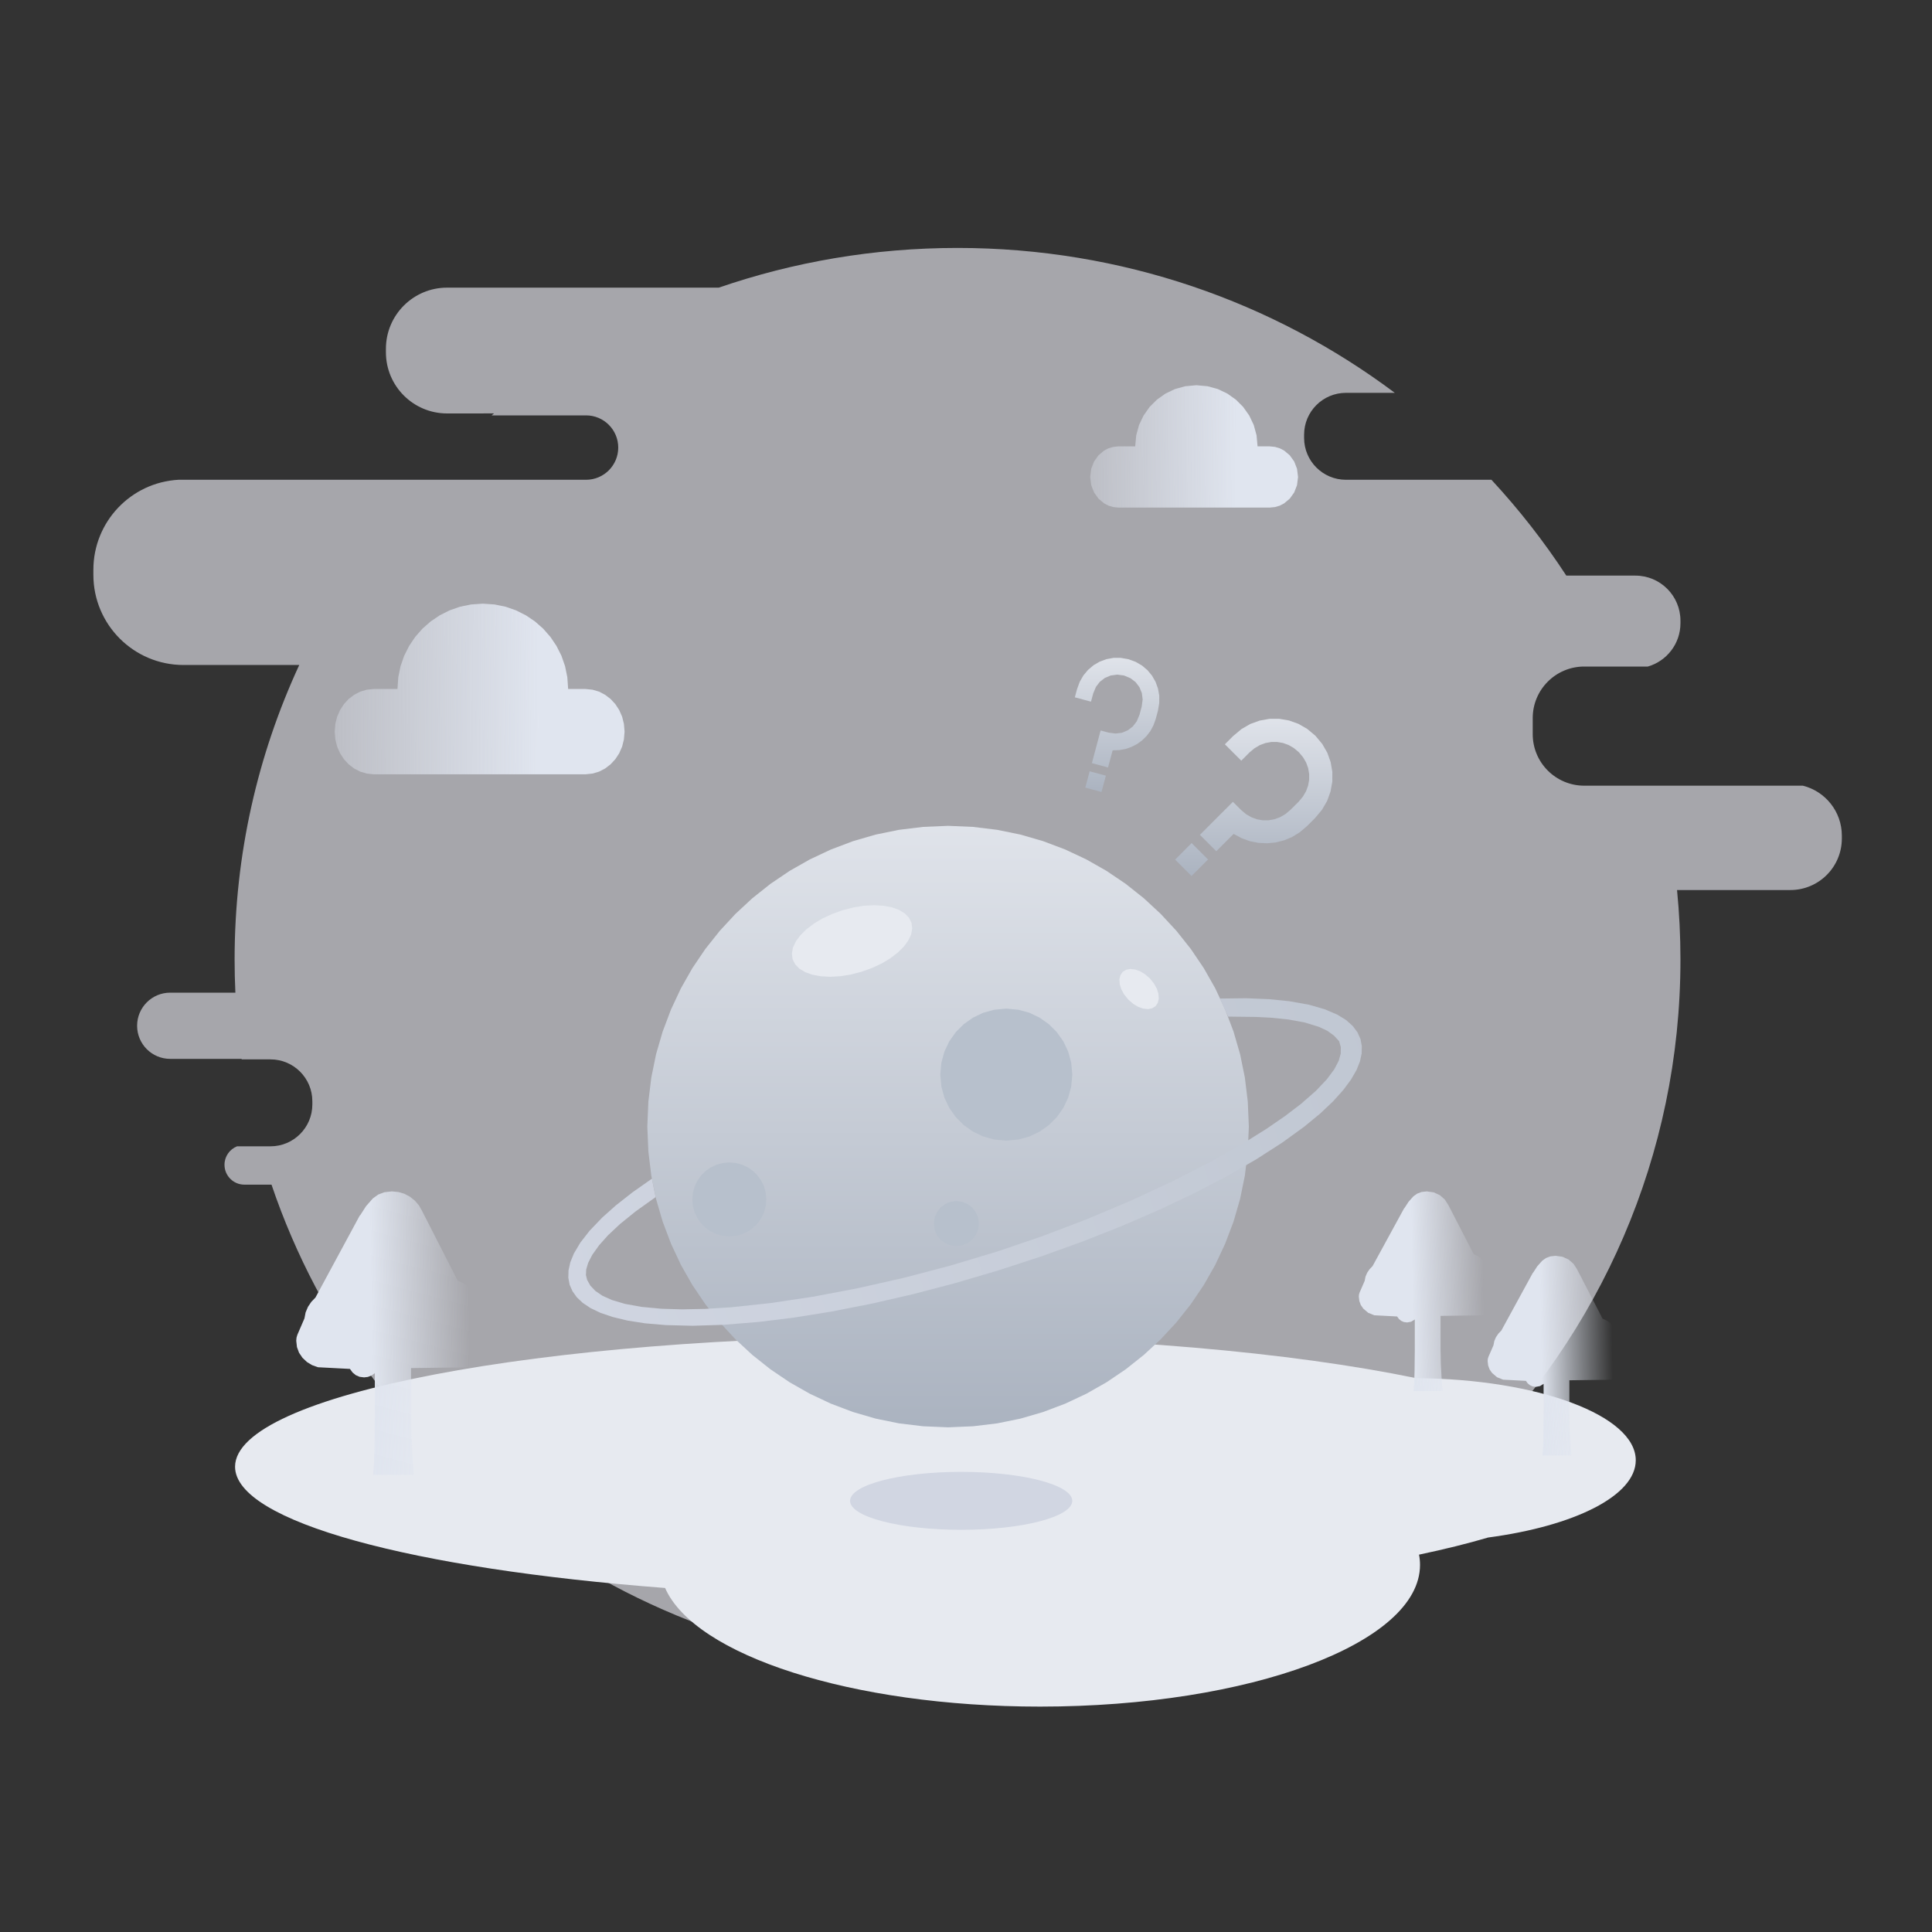 <?xml version="1.0" standalone="no"?><!DOCTYPE svg PUBLIC "-//W3C//DTD SVG 1.1//EN" "http://www.w3.org/Graphics/SVG/1.1/DTD/svg11.dtd"><svg height="600" node-id="1" sillyvg="true" template-height="600" template-width="600" version="1.1" viewBox="0 0 600 600" width="600" xmlns="http://www.w3.org/2000/svg" xmlns:xlink="http://www.w3.org/1999/xlink"><rect x="0" y="0" width="600" height="600" fill="#333333" stroke="none"/><defs node-id="55"><linearGradient gradientUnits="objectBoundingBox" id="linearGradient-1" node-id="5" spreadMethod="pad" x1="0.934" x2="0.406" y1="0.988" y2="1"><stop offset="0" stop-color="#e0e5ef" stop-opacity="0"></stop><stop offset="1" stop-color="#e0e5ef"></stop></linearGradient><linearGradient gradientUnits="objectBoundingBox" id="linearGradient-2" node-id="8" spreadMethod="pad" x1="0.925" x2="0.408" y1="0.988" y2="1"><stop offset="0" stop-color="#e0e5ef" stop-opacity="0"></stop><stop offset="1" stop-color="#e0e5ef"></stop></linearGradient><linearGradient gradientUnits="objectBoundingBox" id="linearGradient-3" node-id="11" spreadMethod="pad" x1="-0.446" x2="0.705" y1="0.669" y2="0.673"><stop offset="0" stop-color="#e0e5ef" stop-opacity="0"></stop><stop offset="1" stop-color="#e0e5ef"></stop></linearGradient><linearGradient gradientUnits="objectBoundingBox" id="linearGradient-4" node-id="14" spreadMethod="pad" x1="-0.446" x2="0.705" y1="0.669" y2="0.673"><stop offset="0" stop-color="#e0e5ef" stop-opacity="0"></stop><stop offset="1" stop-color="#e0e5ef"></stop></linearGradient><linearGradient gradientUnits="objectBoundingBox" id="linearGradient-5" node-id="17" spreadMethod="pad" x1="0.5" x2="0.5" y1="1.165" y2="-0.143"><stop offset="0" stop-color="#a2abb9"></stop><stop offset="1" stop-color="#e7eaf0"></stop></linearGradient><linearGradient gradientUnits="objectBoundingBox" id="linearGradient-6" node-id="20" spreadMethod="pad" x1="-0.115" x2="1.073" y1="0.585" y2="0.432"><stop offset="0" stop-color="#d1d6e2"></stop><stop offset="1" stop-color="#c0c7d2"></stop></linearGradient><linearGradient gradientUnits="objectBoundingBox" id="linearGradient-7" node-id="23" spreadMethod="pad" x1="0.5" x2="0.5" y1="1.165" y2="-0.143"><stop offset="0" stop-color="#a2abb9"></stop><stop offset="1" stop-color="#e7eaf0"></stop></linearGradient><linearGradient gradientUnits="objectBoundingBox" id="linearGradient-8" node-id="26" spreadMethod="pad" x1="0.5" x2="0.5" y1="1.165" y2="-0.143"><stop offset="0" stop-color="#a2abb9"></stop><stop offset="1" stop-color="#e7eaf0"></stop></linearGradient></defs><g node-id="104"><path d="M 297.37 77.00 C 348.40 77.00 395.46 93.76 433.17 122.00 L 418.00 122.00 C 410.82 122.00 405.00 127.82 405.00 135.00 L 405.00 135.00 L 405.00 136.00 C 405.00 143.18 410.82 149.00 418.00 149.00 L 418.00 149.00 L 463.18 149.00 C 471.75 158.24 479.53 168.19 486.43 178.76 L 507.88 178.76 C 515.61 178.76 521.88 185.03 521.88 192.76 L 521.88 193.54 C 521.88 199.93 517.60 205.32 511.75 207.00 L 492.00 207.00 C 483.16 207.00 476.00 214.16 476.00 223.00 L 476.00 223.00 L 476.00 228.00 C 476.00 236.84 483.16 244.00 492.00 244.00 L 492.00 244.00 L 559.90 244.00 C 566.85 245.74 572.00 252.03 572.00 259.52 L 572.00 260.41 C 572.00 269.25 564.84 276.41 556.00 276.41 L 520.82 276.41 C 521.52 283.52 521.88 290.72 521.88 298.00 C 521.88 420.05 421.36 519.00 297.37 519.00 C 198.19 519.00 114.03 455.70 84.32 367.90 L 75.89 367.90 C 72.49 367.90 69.72 365.14 69.72 361.73 C 69.72 359.13 71.33 356.91 73.61 356.00 L 84.00 356.00 C 91.18 356.00 97.00 350.18 97.00 343.00 L 97.00 343.00 L 97.00 342.00 C 97.00 334.82 91.18 329.00 84.00 329.00 L 84.00 329.00 L 75.05 329.00 C 75.04 328.95 75.03 328.89 75.03 328.84 L 52.85 328.84 C 47.18 328.84 42.58 324.24 42.58 318.56 C 42.58 312.88 47.18 308.28 52.85 308.28 L 73.10 308.28 C 72.94 304.87 72.86 301.45 72.86 298.00 C 72.86 265.37 80.04 234.39 92.94 206.51 L 57.00 206.52 C 41.54 206.52 29.00 193.98 29.00 178.52 L 29.00 176.95 C 29.00 162.03 40.67 149.83 55.39 149.00 L 182.00 149.00 C 187.52 149.00 192.00 144.52 192.00 139.00 C 192.00 133.48 187.52 129.00 182.00 129.00 L 182.00 129.00 L 152.69 129.00 C 152.94 128.80 153.18 128.59 153.42 128.39 L 138.85 128.40 C 128.35 128.40 119.85 119.89 119.85 109.40 L 119.85 108.33 C 119.85 97.84 128.35 89.33 138.85 89.33 L 223.23 89.33 C 246.44 81.34 271.39 77.00 297.37 77.00 Z" fill="#f3f3fa" fill-opacity="0.602" fill-rule="evenodd" group-id="1" id="背景" node-id="30" stroke="none" target-height="442" target-width="543" target-x="29" target-y="77"></path></g><path d="M 284.50 415.00 C 345.88 415.00 401.15 420.01 439.79 428.00 C 477.58 428.26 508.00 439.57 508.00 453.50 C 508.00 464.54 488.89 473.94 462.15 477.49 C 455.77 479.37 448.58 481.15 440.69 482.81 C 440.90 483.86 441.00 484.93 441.00 486.00 C 441.00 510.30 388.17 530.00 323.00 530.00 C 264.37 530.00 215.72 514.05 206.55 493.16 C 128.32 487.22 73.00 472.60 73.00 455.50 C 73.00 433.13 167.69 415.00 284.50 415.00 Z" fill="#e7eaf0" fill-rule="evenodd" id="形状结合" node-id="31" stroke="none" target-height="115" target-width="435" target-x="73" target-y="415"></path><path d="M 333.00 466.10 C 333.00 471.07 317.55 475.10 298.50 475.10 C 279.45 475.10 264.00 471.07 264.00 466.10 C 264.00 461.13 279.45 457.10 298.50 457.10 C 317.55 457.10 333.00 461.13 333.00 466.10 Z" fill="#d1d6e2" fill-rule="nonzero" id="椭圆形" node-id="32" stroke="none" target-height="18" target-width="69" target-x="264" target-y="457.1"></path><path d="M 463.31 400.57 L 463.62 401.62 L 463.88 402.61 L 464.00 403.41 L 463.76 405.05 L 463.06 406.47 L 461.98 407.62 L 460.62 408.41 L 459.44 408.47 L 458.31 408.53 L 457.12 408.53 L 447.38 408.66 L 447.38 418.97 L 447.47 423.57 L 447.69 427.74 L 448.00 432.00 L 439.00 432.00 L 439.19 429.59 L 439.31 425.73 L 439.38 419.22 L 439.38 409.77 L 438.24 410.47 L 437.00 410.70 L 435.99 410.57 L 435.16 410.20 L 434.45 409.62 L 433.88 408.84 L 426.81 408.47 L 424.92 407.71 L 423.38 406.40 L 422.61 405.29 L 422.16 404.06 L 422.00 402.67 L 422.06 401.99 L 422.25 401.37 L 423.81 397.79 L 424.07 396.47 L 424.59 395.26 L 425.34 394.16 L 426.25 393.22 L 436.06 375.25 L 436.12 375.25 L 437.44 373.22 L 438.94 371.54 L 440.10 370.70 L 441.48 370.18 L 443.12 370.00 L 445.27 370.30 L 447.16 371.17 L 448.71 372.53 L 449.81 374.26 L 457.69 389.51 L 459.02 390.13 L 460.18 390.99 L 461.19 392.11 L 461.95 393.40 L 462.41 394.81 L 462.56 396.37 L 462.25 398.47 L 463.31 400.57 Z" fill="url(#linearGradient-1)" fill-rule="nonzero" group-id="2" id="路径" node-id="34" stroke="none" target-height="62" target-width="42" target-x="422" target-y="370"></path><path d="M 503.31 420.57 L 503.62 421.62 L 503.88 422.61 L 504.00 423.41 L 503.76 425.05 L 503.06 426.47 L 501.98 427.62 L 500.62 428.41 L 499.44 428.47 L 498.31 428.53 L 497.12 428.53 L 487.38 428.66 L 487.38 438.97 L 487.47 443.57 L 487.69 447.74 L 488.00 452.00 L 479.00 452.00 L 479.19 449.59 L 479.31 445.73 L 479.38 439.22 L 479.38 429.77 L 478.24 430.47 L 477.00 430.70 L 475.99 430.57 L 475.16 430.20 L 474.45 429.62 L 473.88 428.84 L 466.81 428.47 L 464.92 427.71 L 463.38 426.40 L 462.61 425.29 L 462.16 424.06 L 462.00 422.67 L 462.06 421.99 L 462.25 421.37 L 463.81 417.79 L 464.07 416.47 L 464.59 415.26 L 465.34 414.16 L 466.25 413.22 L 476.06 395.25 L 476.12 395.25 L 477.44 393.22 L 478.94 391.54 L 480.10 390.70 L 481.48 390.18 L 483.12 390.00 L 485.27 390.30 L 487.16 391.17 L 488.71 392.53 L 489.81 394.26 L 497.69 409.51 L 499.02 410.13 L 500.18 410.99 L 501.19 412.11 L 501.95 413.40 L 502.41 414.81 L 502.56 416.37 L 502.25 418.47 L 503.31 420.57 Z" fill="url(#linearGradient-1)" fill-rule="nonzero" group-id="2" id="路径" node-id="35" stroke="none" target-height="62" target-width="42" target-x="462" target-y="390"></path><path d="M 150.03 413.39 L 150.47 414.88 L 150.82 416.28 L 151.00 417.42 L 150.85 419.01 L 150.41 420.45 L 149.68 421.76 L 148.17 423.39 L 146.26 424.52 L 144.59 424.61 L 143.01 424.69 L 141.34 424.69 L 127.65 424.87 L 127.65 439.51 L 127.78 446.04 L 128.08 451.95 L 128.52 458.00 L 115.88 458.00 L 116.14 454.58 L 116.32 449.10 L 116.41 439.86 L 116.41 426.45 L 115.35 427.19 L 114.25 427.62 L 113.07 427.76 L 111.66 427.58 L 110.48 427.06 L 109.49 426.24 L 108.68 425.13 L 98.76 424.61 L 96.93 423.96 L 95.33 422.99 L 93.93 421.67 L 92.86 420.09 L 92.22 418.34 L 92.00 416.37 L 92.09 415.40 L 92.35 414.53 L 94.55 409.44 L 94.91 407.58 L 95.64 405.85 L 96.69 404.29 L 97.97 402.96 L 111.75 377.45 L 111.84 377.45 L 113.69 374.57 L 115.79 372.19 L 117.43 370.99 L 119.36 370.26 L 121.68 370.00 L 123.73 370.19 L 125.61 370.74 L 127.34 371.67 L 128.87 372.90 L 130.11 374.35 L 131.07 376.05 L 142.13 397.70 L 144.00 398.57 L 145.63 399.79 L 147.05 401.38 L 148.12 403.21 L 148.76 405.21 L 148.98 407.43 L 148.88 408.84 L 148.54 410.41 L 150.03 413.39 Z" fill="url(#linearGradient-2)" fill-rule="nonzero" group-id="2" id="路径" node-id="36" stroke="none" target-height="88" target-width="59" target-x="92" target-y="370"></path><path d="M 116.13 213.97 L 123.44 213.97 L 123.69 210.33 L 124.39 206.90 L 125.52 203.65 L 127.07 200.58 L 128.96 197.78 L 131.20 195.23 L 133.75 192.99 L 136.55 191.10 L 139.62 189.55 L 142.87 188.42 L 146.30 187.72 L 149.94 187.47 L 153.58 187.72 L 157.01 188.42 L 160.25 189.55 L 163.33 191.10 L 166.13 192.99 L 168.68 195.23 L 170.92 197.78 L 172.81 200.58 L 174.36 203.65 L 175.49 206.90 L 176.19 210.33 L 176.44 213.97 L 181.78 213.97 L 184.00 214.19 L 186.04 214.79 L 187.93 215.78 L 189.63 217.08 L 191.09 218.66 L 192.31 220.53 L 193.21 222.58 L 193.76 224.79 L 193.97 227.22 L 193.76 229.64 L 193.21 231.86 L 192.31 233.91 L 191.09 235.78 L 189.63 237.35 L 187.93 238.66 L 186.04 239.64 L 184.00 240.24 L 181.78 240.47 L 116.13 240.47 L 113.91 240.24 L 111.87 239.64 L 109.97 238.66 L 108.27 237.35 L 106.82 235.78 L 105.60 233.91 L 104.70 231.86 L 104.15 229.64 L 103.94 227.22 L 104.15 224.79 L 104.70 222.58 L 105.60 220.53 L 106.82 218.66 L 108.27 217.08 L 109.98 215.78 L 111.87 214.79 L 113.91 214.19 L 116.13 213.97 Z" fill="url(#linearGradient-3)" fill-rule="nonzero" group-id="3" id="路径" node-id="38" stroke="none" target-height="53" target-width="90.03" target-x="103.94" target-y="187.47"></path><path d="M 347.31 138.63 L 352.55 138.63 L 352.87 135.16 L 353.74 131.98 L 355.15 129.04 L 357.03 126.37 L 359.30 124.11 L 361.96 122.22 L 364.91 120.82 L 368.08 119.95 L 371.55 119.63 L 375.02 119.95 L 378.20 120.82 L 381.14 122.22 L 383.81 124.11 L 386.07 126.37 L 387.96 129.04 L 389.36 131.98 L 390.23 135.16 L 390.55 138.63 L 394.38 138.63 L 395.97 138.79 L 397.43 139.22 L 398.79 139.92 L 400.55 141.40 L 401.93 143.33 L 402.80 145.58 L 403.12 148.13 L 402.80 150.68 L 401.93 152.92 L 400.56 154.85 L 398.79 156.33 L 397.43 157.04 L 395.97 157.47 L 394.38 157.63 L 347.31 157.63 L 345.72 157.47 L 344.26 157.04 L 342.90 156.33 L 341.14 154.85 L 339.76 152.92 L 338.89 150.68 L 338.57 148.13 L 338.89 145.58 L 339.76 143.33 L 341.14 141.40 L 342.90 139.92 L 344.26 139.22 L 345.72 138.79 L 347.31 138.63 Z" fill="url(#linearGradient-4)" fill-rule="nonzero" group-id="3" id="路径" node-id="39" stroke="none" target-height="38" target-width="64.55" target-x="338.57" target-y="119.63"></path><path d="M 351.48 323.36 L 278.79 323.36 L 276.64 323.57 L 275.03 324.14 L 273.83 325.01 L 272.95 326.22 L 272.39 327.83 L 272.18 329.97 L 272.39 332.11 L 272.95 333.72 L 273.83 334.93 L 275.03 335.80 L 276.64 336.37 L 278.79 336.58 L 351.48 336.58 L 353.62 336.37 L 355.23 335.80 L 356.43 334.93 L 357.31 333.72 L 357.88 332.11 L 358.08 329.97 L 357.88 327.83 L 357.31 326.22 L 356.43 325.01 L 355.23 324.14 L 353.62 323.57 L 351.48 323.36 L 351.48 323.36 Z" fill="#ffffff" fill-rule="nonzero" group-id="3,6" id="路径" node-id="41" stroke="none" target-height="13.22" target-width="85.9" target-x="272.18" target-y="323.36"></path><path d="M 351.48 356.40 L 298.61 356.40 L 296.47 356.61 L 294.86 357.18 L 293.65 358.06 L 292.78 359.26 L 292.21 360.87 L 292.00 363.01 L 292.21 365.15 L 292.78 366.76 L 293.65 367.97 L 294.86 368.85 L 296.47 369.41 L 298.61 369.62 L 351.48 369.62 L 353.62 369.41 L 355.23 368.85 L 356.43 367.97 L 357.31 366.76 L 357.88 365.15 L 358.08 363.01 L 357.88 360.87 L 357.31 359.26 L 356.43 358.06 L 355.23 357.18 L 353.62 356.61 L 351.48 356.40 L 351.48 356.40 Z" fill="#ffffff" fill-rule="nonzero" group-id="3,6" id="路径" node-id="42" stroke="none" target-height="13.22" target-width="66.08" target-x="292" target-y="356.4"></path><path d="M 201.03 349.87 L 201.36 357.63 L 202.27 365.12 L 203.75 372.36 L 205.80 379.39 L 208.40 386.27 L 211.47 392.83 L 215.02 399.07 L 219.05 405.03 L 223.54 410.68 L 228.39 415.92 L 233.63 420.77 L 239.27 425.25 L 245.23 429.28 L 251.48 432.83 L 258.03 435.91 L 264.91 438.51 L 271.94 440.56 L 279.19 442.04 L 286.68 442.94 L 294.44 443.27 L 302.19 442.94 L 309.68 442.04 L 316.93 440.56 L 323.96 438.51 L 330.84 435.91 L 337.39 432.83 L 343.64 429.28 L 349.60 425.25 L 355.24 420.77 L 360.48 415.92 L 365.34 410.68 L 369.82 405.03 L 373.85 399.07 L 377.40 392.83 L 380.47 386.27 L 383.08 379.39 L 385.12 372.36 L 386.60 365.12 L 387.51 357.63 L 387.84 349.87 L 387.51 342.11 L 386.60 334.63 L 385.12 327.38 L 383.08 320.35 L 380.47 313.47 L 377.40 306.92 L 373.85 300.67 L 369.82 294.71 L 365.34 289.07 L 360.48 283.83 L 355.24 278.97 L 349.60 274.49 L 343.64 270.46 L 337.39 266.91 L 330.84 263.83 L 323.96 261.23 L 316.93 259.19 L 309.68 257.71 L 302.19 256.80 L 294.44 256.47 L 286.68 256.80 L 279.19 257.71 L 271.94 259.19 L 264.91 261.23 L 258.03 263.83 L 251.48 266.91 L 245.23 270.46 L 239.27 274.49 L 233.63 278.97 L 228.39 283.83 L 223.54 289.07 L 219.05 294.71 L 215.02 300.67 L 211.47 306.92 L 208.40 313.47 L 205.80 320.35 L 203.75 327.38 L 202.27 334.63 L 201.36 342.11 L 201.03 349.87 Z" fill="url(#linearGradient-5)" fill-rule="nonzero" group-id="3,6" id="椭圆形" node-id="43" stroke="none" target-height="186.8" target-width="186.81" target-x="201.03" target-y="256.47"></path><path d="M 246.15 297.90 L 246.96 299.49 L 248.25 300.83 L 250.15 301.95 L 252.28 302.70 L 254.81 303.18 L 257.83 303.35 L 260.84 303.18 L 264.07 302.68 L 267.55 301.79 L 270.92 300.57 L 273.88 299.18 L 276.46 297.63 L 278.86 295.79 L 280.69 293.98 L 282.03 292.16 L 282.98 290.17 L 283.30 288.33 L 283.07 286.57 L 282.27 284.98 L 280.97 283.64 L 279.07 282.51 L 276.94 281.77 L 274.41 281.29 L 271.40 281.12 L 268.38 281.28 L 265.15 281.79 L 261.68 282.67 L 258.31 283.89 L 255.35 285.28 L 252.76 286.84 L 250.36 288.67 L 248.53 290.49 L 247.19 292.30 L 246.25 294.30 L 245.93 296.14 L 246.15 297.90 Z" fill="#e7eaf0" fill-rule="nonzero" group-id="3,6,7" id="椭圆形" node-id="44" stroke="none" target-height="22.23" target-width="37.37" target-x="245.93" target-y="281.12"></path><path d="M 292.02 333.74 L 292.36 337.48 L 293.30 340.91 L 294.81 344.08 L 296.85 346.96 L 299.29 349.40 L 302.17 351.44 L 305.35 352.95 L 308.77 353.89 L 312.52 354.24 L 316.26 353.89 L 319.69 352.95 L 322.86 351.44 L 325.74 349.40 L 328.18 346.96 L 330.22 344.08 L 331.73 340.91 L 332.67 337.48 L 333.02 333.74 L 332.67 330.00 L 331.73 326.57 L 330.22 323.39 L 328.18 320.51 L 325.74 318.07 L 322.86 316.04 L 319.69 314.52 L 316.26 313.59 L 312.52 313.24 L 308.77 313.59 L 305.35 314.52 L 302.17 316.04 L 299.29 318.07 L 296.85 320.51 L 294.81 323.39 L 293.30 326.57 L 292.36 330.00 L 292.02 333.74 Z" fill="#b7c0cc" fill-rule="evenodd" group-id="3,6" id="椭圆形" node-id="45" stroke="none" target-height="41" target-width="41" target-x="292.02" target-y="313.24"></path><path d="M 348.66 301.83 L 347.95 302.86 L 347.64 304.11 L 347.75 305.68 L 348.23 307.22 L 349.08 308.78 L 350.37 310.40 L 351.92 311.75 L 353.45 312.67 L 354.97 313.21 L 356.53 313.39 L 357.80 313.13 L 358.86 312.48 L 359.56 311.44 L 359.87 310.19 L 359.76 308.62 L 359.28 307.08 L 358.43 305.52 L 357.15 303.90 L 355.59 302.55 L 354.06 301.63 L 352.55 301.09 L 350.98 300.91 L 349.72 301.17 L 348.66 301.83 Z" fill="#e7eaf0" fill-rule="nonzero" group-id="3,6,8" id="椭圆形" node-id="46" stroke="none" target-height="12.48" target-width="12.23" target-x="347.64" target-y="300.91"></path><path d="M 202.47 366.04 L 202.80 367.77 L 203.26 370.05 L 203.61 371.77 L 197.41 376.20 L 192.55 380.13 L 188.83 383.62 L 186.07 386.71 L 183.92 389.72 L 182.65 392.21 L 182.05 394.26 L 181.97 395.99 L 182.34 397.49 L 183.35 399.28 L 184.89 400.90 L 187.06 402.39 L 190.01 403.72 L 194.08 404.93 L 199.18 405.86 L 205.50 406.45 L 211.80 406.63 L 218.94 406.49 L 226.98 405.99 L 239.17 404.70 L 252.66 402.68 L 266.39 400.07 L 280.74 396.83 L 295.10 393.06 L 309.40 388.77 L 323.55 383.96 L 337.47 378.66 L 351.07 372.93 L 363.77 367.04 L 375.93 360.82 L 386.55 354.80 L 393.34 350.55 L 399.12 346.57 L 404.01 342.84 L 408.66 338.78 L 412.04 335.21 L 414.38 332.07 L 415.75 329.44 L 416.38 327.18 L 416.40 325.18 L 415.88 323.36 L 414.30 321.63 L 412.22 320.13 L 409.53 318.87 L 405.15 317.53 L 400.13 316.61 L 394.97 316.08 L 389.98 315.82 L 381.41 315.72 L 380.64 314.04 L 379.60 311.78 L 378.82 310.11 L 386.98 310.01 L 394.11 310.30 L 400.30 310.92 L 406.46 312.01 L 411.39 313.43 L 415.30 315.10 L 418.04 316.78 L 420.09 318.61 L 421.56 320.57 L 422.52 322.70 L 422.92 324.87 L 422.88 327.15 L 422.35 329.62 L 421.28 332.31 L 419.56 335.28 L 417.16 338.52 L 414.01 342.02 L 410.00 345.82 L 405.00 349.93 L 398.22 354.84 L 390.17 360.02 L 380.68 365.47 L 371.01 370.50 L 360.30 375.59 L 348.45 380.72 L 336.48 385.46 L 323.73 390.06 L 310.17 394.50 L 296.47 398.53 L 283.37 401.96 L 270.82 404.84 L 258.15 407.33 L 246.44 409.21 L 235.62 410.54 L 224.71 411.43 L 215.14 411.73 L 206.78 411.52 L 200.33 410.97 L 194.87 410.11 L 190.29 409.01 L 186.47 407.71 L 183.38 406.23 L 180.97 404.62 L 179.14 402.89 L 177.81 401.03 L 176.91 399.02 L 176.50 396.84 L 176.56 394.53 L 177.11 392.03 L 178.23 389.28 L 180.23 385.91 L 183.12 382.20 L 187.06 378.09 L 191.29 374.32 L 196.40 370.31 L 202.47 366.04 Z" fill="url(#linearGradient-6)" fill-rule="nonzero" group-id="3,6" id="路径" node-id="47" stroke="none" target-height="101.72" target-width="246.42" target-x="176.5" target-y="310.01"></path><path d="M 215.00 372.50 L 215.20 374.60 L 215.72 376.52 L 216.57 378.30 L 217.71 379.92 L 219.08 381.29 L 220.70 382.43 L 222.48 383.28 L 224.40 383.80 L 226.50 384.00 L 228.60 383.80 L 230.52 383.28 L 232.30 382.43 L 233.92 381.29 L 235.29 379.92 L 236.43 378.30 L 237.28 376.52 L 237.80 374.60 L 238.00 372.50 L 237.80 370.40 L 237.28 368.48 L 236.43 366.70 L 235.29 365.08 L 233.92 363.71 L 232.30 362.57 L 230.52 361.72 L 228.60 361.20 L 226.50 361.00 L 224.40 361.20 L 222.48 361.72 L 220.70 362.57 L 219.08 363.71 L 217.71 365.08 L 216.57 366.70 L 215.72 368.48 L 215.20 370.40 L 215.00 372.50 Z" fill="#b7c0cc" fill-rule="evenodd" group-id="3,6" id="椭圆形" node-id="48" stroke="none" target-height="23" target-width="23" target-x="215" target-y="361"></path><path d="M 290.00 380.00 L 290.25 381.88 L 290.96 383.53 L 292.05 384.95 L 293.47 386.04 L 295.12 386.75 L 297.00 387.00 L 298.88 386.75 L 300.53 386.04 L 301.95 384.95 L 303.04 383.53 L 303.75 381.88 L 304.00 380.00 L 303.75 378.12 L 303.04 376.47 L 301.95 375.05 L 300.53 373.96 L 298.88 373.25 L 297.00 373.00 L 295.12 373.25 L 293.47 373.96 L 292.05 375.05 L 290.96 376.47 L 290.25 378.12 L 290.00 380.00 Z" fill="#b7c0cc" fill-rule="evenodd" group-id="3,6" id="椭圆形" node-id="49" stroke="none" target-height="14" target-width="14" target-x="290" target-y="373"></path><path d="M 377.76 254.14 L 382.89 249.02 L 385.44 251.56 L 386.99 252.86 L 388.63 253.81 L 390.37 254.44 L 392.18 254.76 L 393.99 254.75 L 395.81 254.42 L 397.55 253.78 L 399.20 252.82 L 400.76 251.51 L 403.33 248.95 L 404.64 247.38 L 405.60 245.74 L 406.24 244.00 L 406.57 242.18 L 406.57 240.37 L 406.26 238.55 L 405.63 236.81 L 404.68 235.18 L 403.38 233.62 L 401.82 232.32 L 400.19 231.37 L 398.45 230.74 L 396.63 230.43 L 394.82 230.43 L 393.00 230.76 L 391.26 231.40 L 389.62 232.36 L 388.05 233.67 L 385.49 236.24 L 380.40 231.15 L 382.96 228.58 L 385.55 226.42 L 388.28 224.84 L 391.19 223.79 L 394.24 223.24 L 397.27 223.23 L 400.31 223.75 L 403.22 224.79 L 405.94 226.35 L 408.51 228.49 L 410.65 231.06 L 412.21 233.78 L 413.25 236.69 L 413.77 239.73 L 413.76 242.76 L 413.21 245.81 L 412.16 248.72 L 410.58 251.45 L 408.42 254.04 L 405.85 256.60 L 403.65 258.47 L 401.31 259.92 L 398.81 260.97 L 396.17 261.63 L 393.52 261.89 L 390.81 261.76 L 388.16 261.24 L 385.60 260.31 L 383.11 258.98 L 377.73 264.36 L 372.64 259.27 L 377.76 254.14 L 377.76 254.14 Z M 370.07 261.83 L 375.17 266.93 L 370.04 272.05 L 364.95 266.96 L 370.07 261.83 Z" fill="url(#linearGradient-7)" fill-rule="nonzero" group-id="4" id="形状" node-id="51" stroke="none" target-height="48.82" target-width="48.82" target-x="364.95" target-y="223.23"></path><path d="M 340.45 231.93 L 341.81 226.86 L 344.32 227.54 L 346.49 227.81 L 348.45 227.56 L 350.27 226.79 L 351.84 225.58 L 353.04 223.99 L 353.89 221.95 L 354.57 219.41 L 354.86 217.22 L 354.61 215.24 L 353.86 213.41 L 352.66 211.83 L 351.09 210.63 L 349.08 209.79 L 346.91 209.51 L 344.95 209.77 L 343.12 210.54 L 341.55 211.75 L 340.35 213.33 L 339.50 215.37 L 338.82 217.91 L 333.80 216.56 L 334.48 214.03 L 335.32 211.74 L 336.46 209.76 L 337.90 208.04 L 339.61 206.59 L 341.50 205.49 L 343.60 204.71 L 345.79 204.31 L 348.06 204.31 L 350.44 204.72 L 352.70 205.55 L 354.66 206.69 L 356.36 208.13 L 357.78 209.85 L 358.87 211.75 L 359.63 213.86 L 360.02 216.07 L 360.01 218.35 L 359.60 220.76 L 358.92 223.29 L 358.21 225.26 L 357.27 227.02 L 356.08 228.58 L 354.67 229.95 L 353.11 231.08 L 351.36 231.98 L 349.51 232.61 L 347.58 232.96 L 345.54 233.03 L 344.11 238.35 L 339.09 237.00 L 340.45 231.93 L 340.45 231.93 Z M 338.41 239.54 L 343.44 240.89 L 342.08 245.96 L 337.05 244.61 L 338.41 239.54 Z" fill="url(#linearGradient-8)" fill-rule="nonzero" group-id="5" id="形状" node-id="53" stroke="none" target-height="41.65" target-width="26.22" target-x="333.8" target-y="204.31"></path></svg>